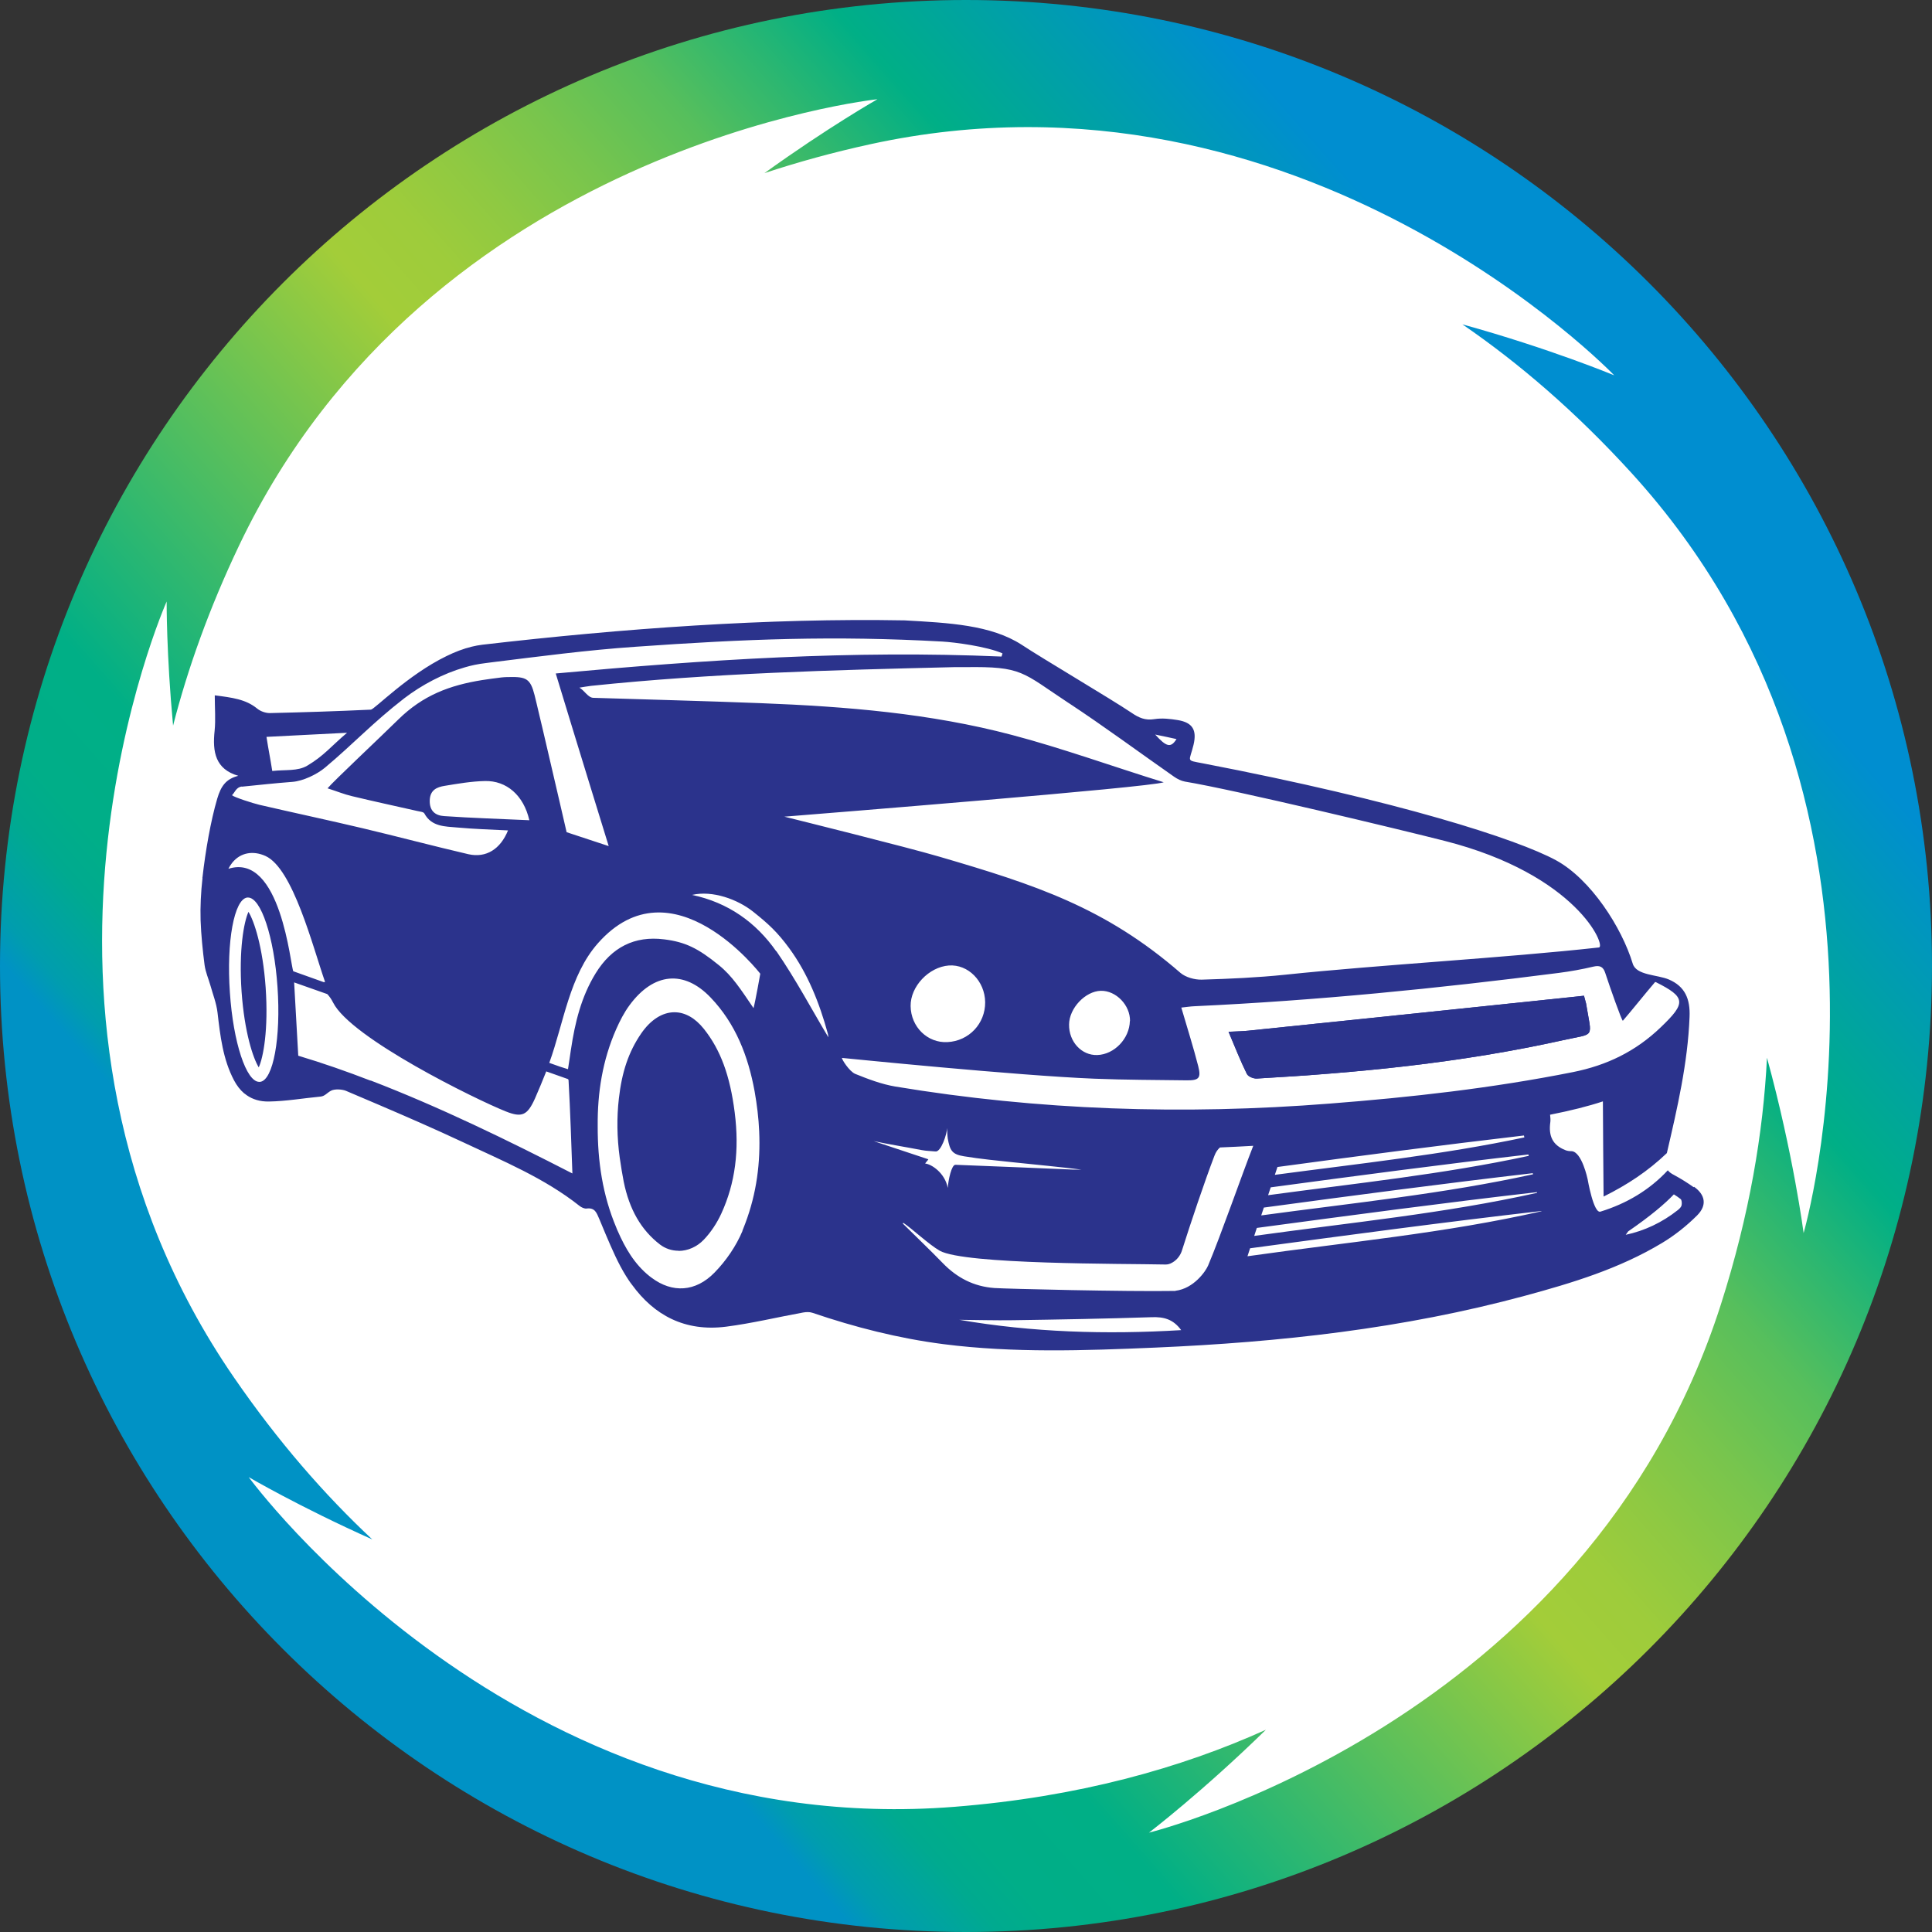 <?xml version="1.0" encoding="UTF-8"?> <svg xmlns="http://www.w3.org/2000/svg" width="500" height="500" viewBox="0 0 500 500" fill="none"><rect x="0" y="0" width="500" height="500" fill="#333333" stroke="none"/><g clip-path="url(#clip0_19_29)"><path d="M250 500C388.071 500 500 388.071 500 250C500 111.929 388.071 0 250 0C111.929 0 0 111.929 0 250C0 388.071 111.929 500 250 500Z" fill="url(#paint0_linear_19_29)"></path><path d="M422.354 122.541C407.836 106.598 393.063 93.945 378.46 83.938C401.102 90.197 417.758 97.134 417.758 97.134C417.758 97.134 336.974 12.975 225.288 37.313C215.57 39.434 206.428 41.961 197.829 44.81C214.23 32.989 227.086 25.678 227.086 25.678C227.086 25.678 111.075 37.958 61.889 141.147C54.138 157.429 48.592 172.999 44.793 187.788C43.046 169.115 43.131 155.665 43.131 155.665C43.131 155.665 -4.24 262.28 60.533 356.462C71.998 373.134 84.091 386.94 96.353 398.406C77.493 389.976 64.366 382.276 64.366 382.276C64.366 382.276 133.022 476.611 246.964 467.605C279.003 465.078 305.631 457.581 327.612 447.659C311.228 463.687 297.354 474.288 297.354 474.288C297.354 474.288 410.634 446.404 445.387 337.517C452.748 314.45 456.326 293.165 457.293 273.745C464.128 298.677 466.774 319.115 466.774 319.115C466.774 319.115 499.271 207.073 422.337 122.524L422.354 122.541Z" fill="white"></path><path d="M61.773 200.884C61.773 200.884 61.702 200.814 61.667 200.778C61.667 200.778 61.632 200.814 61.596 200.849C61.632 200.849 61.702 200.849 61.738 200.884H61.773Z" fill="#2B338C"></path><path d="M52.626 227.12C52.626 227.12 52.448 227.085 52.377 227.049C52.377 227.12 52.377 227.156 52.377 227.227C52.483 227.191 52.555 227.156 52.661 227.12H52.626Z" fill="#2B338C"></path><path d="M438.322 307.25C436.72 306.11 435.012 305.043 433.232 304.081C432.52 303.725 431.986 303.334 431.63 302.871C426.824 308.033 420.915 311.486 414.258 313.55C412.443 314.333 410.877 305.185 410.877 305.185C410.877 305.185 409.382 297.994 406.676 297.923C406.107 297.923 405.573 297.852 405.074 297.638C401.871 296.357 400.696 294.079 401.23 290.341C401.301 289.771 401.23 289.166 401.159 288.49C406.356 287.458 410.983 286.318 414.828 285.037C414.864 294.043 414.935 300.379 415.006 309.67C421.164 306.609 426.468 303.12 431.381 298.421C434.086 286.781 436.791 275.141 437.254 263.216C437.468 258.481 436.044 255.278 431.915 253.498C428.924 252.216 423.478 252.465 422.553 249.404C419.705 240.006 411.695 227.547 402.689 222.635C392.651 217.189 361.966 207.293 311.24 197.539C306.755 196.685 307.823 197.219 308.891 192.733C309.781 188.924 308.641 187.002 304.833 186.361C302.839 186.041 300.739 185.792 298.745 186.112C296.36 186.504 294.687 185.721 292.907 184.51C287.461 180.844 269.876 170.485 264.394 166.854C256.456 161.728 245.599 161.194 234.101 160.553C198.824 159.913 161.02 162.654 124.817 166.854C123.928 166.961 123.002 167.139 122.112 167.353C119.905 167.887 117.698 168.741 115.527 169.809C105.559 174.65 96.874 183.62 95.984 183.656C86.8 184.083 78.968 184.332 69.82 184.546C68.716 184.546 67.399 184.083 66.545 183.371C63.59 180.951 60.031 180.524 55.581 179.954C55.581 183.3 55.83 186.219 55.545 189.102C54.94 194.62 55.759 199.07 61.668 200.778C58.464 201.597 57.183 203.448 56.222 206.687C54.513 212.49 53.16 220.357 52.413 226.978C52.413 227.049 52.413 227.085 52.413 227.156C51.986 230.965 51.808 234.702 51.914 238.155C52.057 242.035 52.448 245.916 52.947 249.76C53.196 251.576 53.943 253.249 54.442 254.993C55.083 257.307 56.008 259.621 56.293 262.041C57.005 268.128 57.681 274.109 60.565 279.591C61.276 280.943 62.166 282.082 63.163 282.937C63.234 282.972 63.306 283.043 63.377 283.079C63.519 283.186 63.697 283.328 63.839 283.435C65.406 284.539 67.328 285.108 69.571 285.073C74.056 285.001 78.505 284.218 82.991 283.791C84.059 283.684 84.593 282.865 85.625 282.296C86.657 281.726 88.651 281.94 89.505 282.296C92.21 283.435 94.916 284.61 97.621 285.749C105.025 288.917 112.394 292.121 119.691 295.538C130.121 300.451 140.872 304.865 149.985 312.091C150.483 312.482 151.231 312.838 151.8 312.767C154.007 312.482 154.399 313.906 155.111 315.508C155.68 316.861 156.25 318.249 156.819 319.602C158.386 323.268 159.952 326.935 162.017 330.245C162.515 331.029 163.013 331.812 163.583 332.524C169.278 340.355 177.217 344.698 187.896 343.345C194.552 342.491 201.173 340.889 207.83 339.679C208.613 339.536 209.539 339.501 210.251 339.75C221.25 343.488 232.535 346.371 244.175 347.866C262.294 350.18 280.662 349.539 298.995 348.756C331.175 347.368 363.141 343.879 394.68 335.336C406.89 332.025 419.028 328.359 430.099 321.702C433.374 319.744 436.507 317.252 439.212 314.547C441.846 311.913 441.312 309.207 438.429 307.143L438.322 307.25ZM304.477 191.274C303.017 193.588 301.914 193.374 298.959 190.099C301.166 190.562 302.768 190.882 304.477 191.274ZM276.533 181.912C285.824 188.035 294.759 194.656 303.871 201.028C304.69 201.597 305.687 202.095 306.648 202.273C319.57 204.409 362.251 214.661 373.856 217.616C408.136 226.337 415.753 244.954 413.796 245.204C389.376 247.909 357.054 249.689 332.634 252.252C325.443 252.999 318.217 253.32 310.991 253.533C309.14 253.569 306.862 252.928 305.509 251.789C286.002 234.845 267.918 228.971 243.107 221.709C234.528 219.182 205.694 212.027 202.847 211.315C202.882 211.315 202.953 211.315 203.025 211.351C213.099 210.532 297.322 203.804 301.166 202.451C288.707 198.607 274.539 193.516 261.902 190.206C240.793 184.617 218.936 182.837 196.973 181.983C182.521 181.413 168.032 181.057 153.544 180.595C152.192 180.559 151.266 178.708 149.949 177.961C150.946 177.818 151.978 177.605 152.975 177.498C184.3 174.223 215.59 173.404 246.88 172.657C247.841 172.657 248.838 172.657 249.799 172.657C264.679 172.443 264.43 173.938 276.568 181.947L276.533 181.912ZM292.409 264.248C292.302 268.805 288.387 272.898 283.973 273.041C279.915 273.183 276.604 269.588 276.675 265.138C276.711 260.902 280.876 256.524 284.898 256.417C288.849 256.346 292.516 260.154 292.445 264.248H292.409ZM254.961 259.371C254.996 264.924 250.76 269.41 245.207 269.695C240.046 269.979 235.738 265.779 235.667 260.368C235.596 255.313 240.366 250.258 245.563 249.867C250.547 249.511 254.89 253.889 254.961 259.371ZM89.861 189.601C85.625 193.196 83.845 195.581 79.538 198.144C77.01 199.639 73.949 199.141 70.46 199.532C69.927 196.115 69.499 194.157 68.965 190.704C77.01 190.277 81.958 190.028 89.897 189.636L89.861 189.601ZM62.593 203.591C67.257 203.128 71.03 202.701 75.693 202.345C78.434 202.131 81.994 200.422 84.094 198.678C91.534 192.449 96.411 187.073 104.598 180.737C109.155 177.249 114.672 174.33 120.225 172.728C122.005 172.194 123.785 171.838 125.565 171.624C126.135 171.553 126.669 171.482 127.202 171.411C139.59 169.88 151.978 168.242 164.366 167.388C193.057 165.359 215.84 164.469 243.89 166.035C247.023 166.213 255.317 167.281 259.446 169.097C259.304 169.56 259.339 169.453 259.197 169.916C220.325 168.242 183.054 170.699 143.826 174.294C148.668 190.277 157.531 218.969 157.531 218.969L146.639 215.373C146.639 215.373 143.577 202.06 141.121 191.594C140.587 189.352 140.124 187.251 139.661 185.4C139.056 182.837 138.594 180.844 138.344 179.883C137.276 175.682 136.209 175.113 131.759 175.22C131.617 175.22 131.474 175.22 131.296 175.22C130.762 175.22 130.157 175.291 129.73 175.326C128.021 175.54 126.384 175.753 124.782 176.003C116.381 177.355 109.475 179.918 103.068 186.219C98.297 190.918 86.23 202.238 84.771 204.018C87.227 204.801 89.114 205.584 91.107 206.047C96.731 207.399 102.356 208.61 108.016 209.891C108.656 210.034 109.617 210.105 109.831 210.532C111.682 213.985 115.206 213.878 118.41 214.163C122.717 214.554 127.096 214.697 131.474 214.91C129.516 219.752 125.814 222.101 121.222 221.069C112.038 218.933 102.961 216.512 93.812 214.341C84.949 212.241 76.049 210.354 67.15 208.289C65.477 207.898 60.6 206.331 60.031 205.798C60.707 205.228 61.098 203.697 62.593 203.555V203.591ZM136.992 212.276C129.41 211.92 122.148 211.707 114.957 211.208C112.714 211.066 111.113 209.927 111.219 207.079C111.326 204.409 113.106 203.697 115.064 203.377C118.517 202.807 122.041 202.202 125.494 202.131C131.083 201.989 135.532 205.833 136.992 212.276ZM67.292 279.982C67.292 279.982 67.15 279.982 67.079 279.982C63.733 279.982 60.351 269.766 59.497 256.88C58.571 243.709 60.6 232.709 63.982 232.282H64.195C67.541 232.282 70.923 242.498 71.813 255.384C72.739 268.555 70.71 279.555 67.328 279.982H67.292ZM59.105 224.842C59.39 224.272 59.71 223.774 60.102 223.276C62.273 220.57 65.584 220.108 68.716 221.532C75.836 224.771 80.926 244.954 84.13 254.139C83.987 254.139 83.881 254.174 83.774 254.174L75.907 251.362C75.195 250.187 72.703 220.535 59.105 224.842ZM95.877 279.662C89.719 277.277 83.489 275.105 77.188 273.219C76.832 266.562 76.477 260.51 76.121 254.245L84.699 257.271C85.269 257.876 85.767 258.588 86.195 259.443C90.787 268.662 123.287 284.61 130.905 287.636C135.105 289.309 136.493 288.632 138.451 284.289C139.519 281.833 140.267 280.053 141.37 277.277L146.995 279.27C146.995 279.27 147.137 279.448 147.137 279.519C147.6 287.707 147.849 295.93 148.134 303.69C131.225 295.004 113.782 286.496 95.912 279.626L95.877 279.662ZM147.778 271.474C147.528 273.112 147.315 274.749 146.995 276.707C146.283 276.494 145.606 276.28 144.965 276.066L142.153 275.07C145.927 264.675 147.35 252.465 154.755 244.1C173.977 222.386 196.759 252.003 196.759 252.003C196.759 252.003 195.549 258.873 195.015 260.902C191.669 255.99 189.498 252.572 186.009 249.76C180.669 245.417 177.359 243.78 171.877 243.103C164.224 242.142 158.314 245.132 154.15 251.896C150.412 257.983 148.81 264.64 147.778 271.51V271.474ZM192.167 318.534C190.53 322.45 187.931 326.258 184.941 329.32C179.993 334.41 173.977 334.659 168.673 330.708C168.495 330.566 168.317 330.423 168.104 330.281C164.224 327.184 161.803 323.019 159.845 318.534C159.703 318.249 159.596 317.964 159.489 317.68C155.965 309.35 154.648 300.522 154.684 291.373C154.612 282.794 155.929 274.393 159.454 266.384C160.415 264.213 161.518 262.041 162.942 260.119C169.172 251.682 177.039 250.97 183.909 258.161C190.352 264.889 193.627 273.29 195.3 282.474C195.905 285.927 196.332 289.344 196.475 292.797C196.831 300.806 195.834 308.78 192.879 316.612C192.63 317.252 192.381 317.893 192.132 318.534H192.167ZM200.889 246.2C195.656 238.725 188.43 233.563 179.103 231.605C184.407 230.36 190.921 232.78 194.873 235.913C198.895 239.117 201.173 241.217 204.235 245.382C209.04 251.932 212.066 259.549 214.238 267.487C214.344 267.915 214.38 268.342 214.38 268.449C210.108 261.329 205.943 253.427 200.924 246.165L200.889 246.2ZM217.904 273.788C219.506 273.931 262.899 278.345 283.189 279.163C291.163 279.484 299.137 279.484 307.111 279.591C310.279 279.626 310.884 279.021 310.101 275.924C308.819 270.905 307.253 266.028 305.722 260.76C306.862 260.653 308.072 260.439 309.282 260.404C340.715 258.944 372.076 255.812 403.401 251.789C406.427 251.398 409.417 250.864 412.407 250.152C414.116 249.76 414.935 250.258 415.433 251.789C416.679 255.598 419.669 264.07 419.99 264.177C422.624 261.116 425.578 257.378 428.319 254.174C428.177 254.174 428.39 254.139 428.533 254.174C436.329 258.09 436.4 259.549 429.814 265.85C423.3 272.115 415.825 275.71 407.103 277.455C386.208 281.62 365.205 283.969 344.132 285.606C306.256 288.597 268.737 287.351 231.68 281.192C228.121 280.587 224.668 279.27 221.321 277.917C219.791 277.277 217.762 274.037 217.904 273.788ZM395.534 298.742L395.641 299.133C373.571 303.903 351.073 306.217 328.184 309.314L328.861 307.285C351.073 304.295 373.286 301.34 395.57 298.777L395.534 298.742ZM329.929 304.046L330.605 302.017C351.856 299.133 373.072 296.357 394.395 293.865L394.502 294.363C373.357 298.849 351.821 301.127 329.929 304.046ZM396.673 303.619L396.745 303.903C373.749 308.958 350.29 311.308 326.404 314.547L327.081 312.518C350.255 309.385 373.428 306.324 396.673 303.619ZM397.777 308.531V308.709C373.891 314.049 349.471 316.398 324.589 319.851L325.265 317.786C349.4 314.547 373.535 311.308 397.741 308.531H397.777ZM238.515 297.638C239.832 297.888 240.722 297.852 242.075 297.994C243.534 298.243 245.1 293.402 245.1 291.943C245.1 292.334 245.207 294.292 245.278 294.648C245.848 297.781 246.418 298.742 249.443 299.24C253.786 299.952 258.2 300.379 262.614 300.842C268.345 301.447 274.148 301.981 279.879 302.693C279.203 302.693 278.526 302.693 277.85 302.693C267.669 302.266 257.488 301.839 247.272 301.447C246.24 301.412 245.421 305.434 245.278 307.428C244.566 303.583 241.078 301.269 239.44 301.127C239.44 300.984 240.152 300.273 240.259 300.023C235.489 298.457 230.79 296.891 226.127 295.325C230.185 296.179 234.457 296.855 238.515 297.638ZM248.269 341.565C252.896 341.601 257.524 341.743 262.151 341.672C274.148 341.494 286.108 341.281 298.069 340.889C301.13 340.782 303.587 341.352 305.687 344.235C286.144 345.41 267.1 344.805 248.269 341.565ZM304.192 334.09C291.448 334.303 260.834 333.556 257.381 333.342C251.971 332.951 247.663 330.673 243.997 326.899C240.615 323.411 237.091 320.065 233.638 316.647C233.709 316.54 233.674 316.576 233.78 316.469C235.988 317.929 240.402 322.094 243.214 323.695C249.764 327.291 290.487 327.006 301.664 327.255C302.234 327.255 302.804 327.113 303.444 326.721C304.619 326.045 305.509 324.87 305.9 323.589C308.072 316.718 311.738 305.79 314.301 299.098C314.657 298.137 315.156 297.46 315.725 296.962C318.359 296.855 321.243 296.713 324.34 296.535C321.456 303.868 315.903 319.851 312.664 327.504C312.059 328.964 308.962 333.485 304.192 334.054V334.09ZM322.845 325.119L323.521 323.055C348.617 319.673 373.749 316.291 398.916 313.408V313.479C374.105 319.139 348.688 321.453 322.845 325.119ZM435.19 311.948C435.083 312.411 434.62 312.838 434.228 313.159C430.135 316.398 425.578 318.534 420.737 319.566C420.951 319.281 421.164 318.961 421.378 318.676C427.18 314.689 430.847 311.557 433.196 309.101C433.801 309.457 434.371 309.884 434.94 310.311C435.261 310.56 435.296 311.414 435.19 311.948Z" fill="#2B338C"></path><path d="M409.951 257.698C409.951 257.698 402.831 258.446 400.482 258.695C374.674 261.4 348.866 264.07 323.094 266.74C321.634 266.882 320.21 266.918 317.968 267.025C319.712 271.154 321.065 274.607 322.702 277.917C323.058 278.594 324.375 279.163 325.265 279.128C351.821 277.633 378.305 275.034 404.54 269.196C412.977 267.31 411.98 268.983 410.485 259.692L409.951 257.698Z" fill="#2B338C"></path><path d="M66.972 276.244C65.512 273.895 63.27 267.203 62.522 256.666C61.775 245.773 63.127 238.583 64.302 235.984C65.761 238.333 68.004 245.026 68.751 255.562C69.499 266.455 68.146 273.646 66.972 276.209V276.244Z" fill="#2B338C"></path><path d="M317.932 267.025C320.175 266.918 321.634 266.882 323.058 266.74C348.866 264.07 374.674 261.4 400.446 258.695C402.76 258.446 409.915 257.698 409.915 257.698L410.449 259.692C411.98 268.983 412.976 267.31 404.504 269.196C378.269 275.034 351.785 277.633 325.229 279.128C324.339 279.163 322.987 278.629 322.666 277.917C321.029 274.607 319.676 271.154 317.932 267.025Z" fill="#2B338C"></path><path d="M175.65 323.695C173.834 323.695 172.161 323.126 170.773 322.058C165.932 318.32 162.87 313.016 161.411 305.79C161.055 303.975 160.735 302.017 160.379 299.561C159.667 294.363 159.595 289.237 160.165 284.289C160.948 277.384 162.692 272.222 165.896 267.523C168.352 263.928 171.414 261.97 174.546 261.97C177.287 261.97 179.921 263.465 182.164 266.277C186.471 271.688 188.928 278.345 190.138 287.885C191.384 297.674 190.28 306.217 186.685 314.049C185.546 316.54 183.944 318.961 182.128 320.848C180.384 322.663 178.035 323.731 175.614 323.731L175.65 323.695Z" fill="#2B338C"></path></g><defs><linearGradient id="paint0_linear_19_29" x1="110.024" y1="373.372" x2="407.123" y2="111.516" gradientUnits="userSpaceOnUse"><stop stop-color="#0092C5"></stop><stop offset="0.02" stop-color="#009DAE"></stop><stop offset="0.05" stop-color="#00A59C"></stop><stop offset="0.07" stop-color="#00AA8F"></stop><stop offset="0.1" stop-color="#00AE88"></stop><stop offset="0.17" stop-color="#00AF86"></stop><stop offset="0.47" stop-color="#A3CD39"></stop><stop offset="0.52" stop-color="#9ECC3B"></stop><stop offset="0.57" stop-color="#8FC942"></stop><stop offset="0.63" stop-color="#78C54D"></stop><stop offset="0.7" stop-color="#57BF5C"></stop><stop offset="0.76" stop-color="#2DB770"></stop><stop offset="0.82" stop-color="#00AF86"></stop><stop offset="1" stop-color="#008ED0"></stop></linearGradient><clipPath id="clip0_19_29"><rect width="500" height="500" fill="white"></rect></clipPath></defs></svg> 
